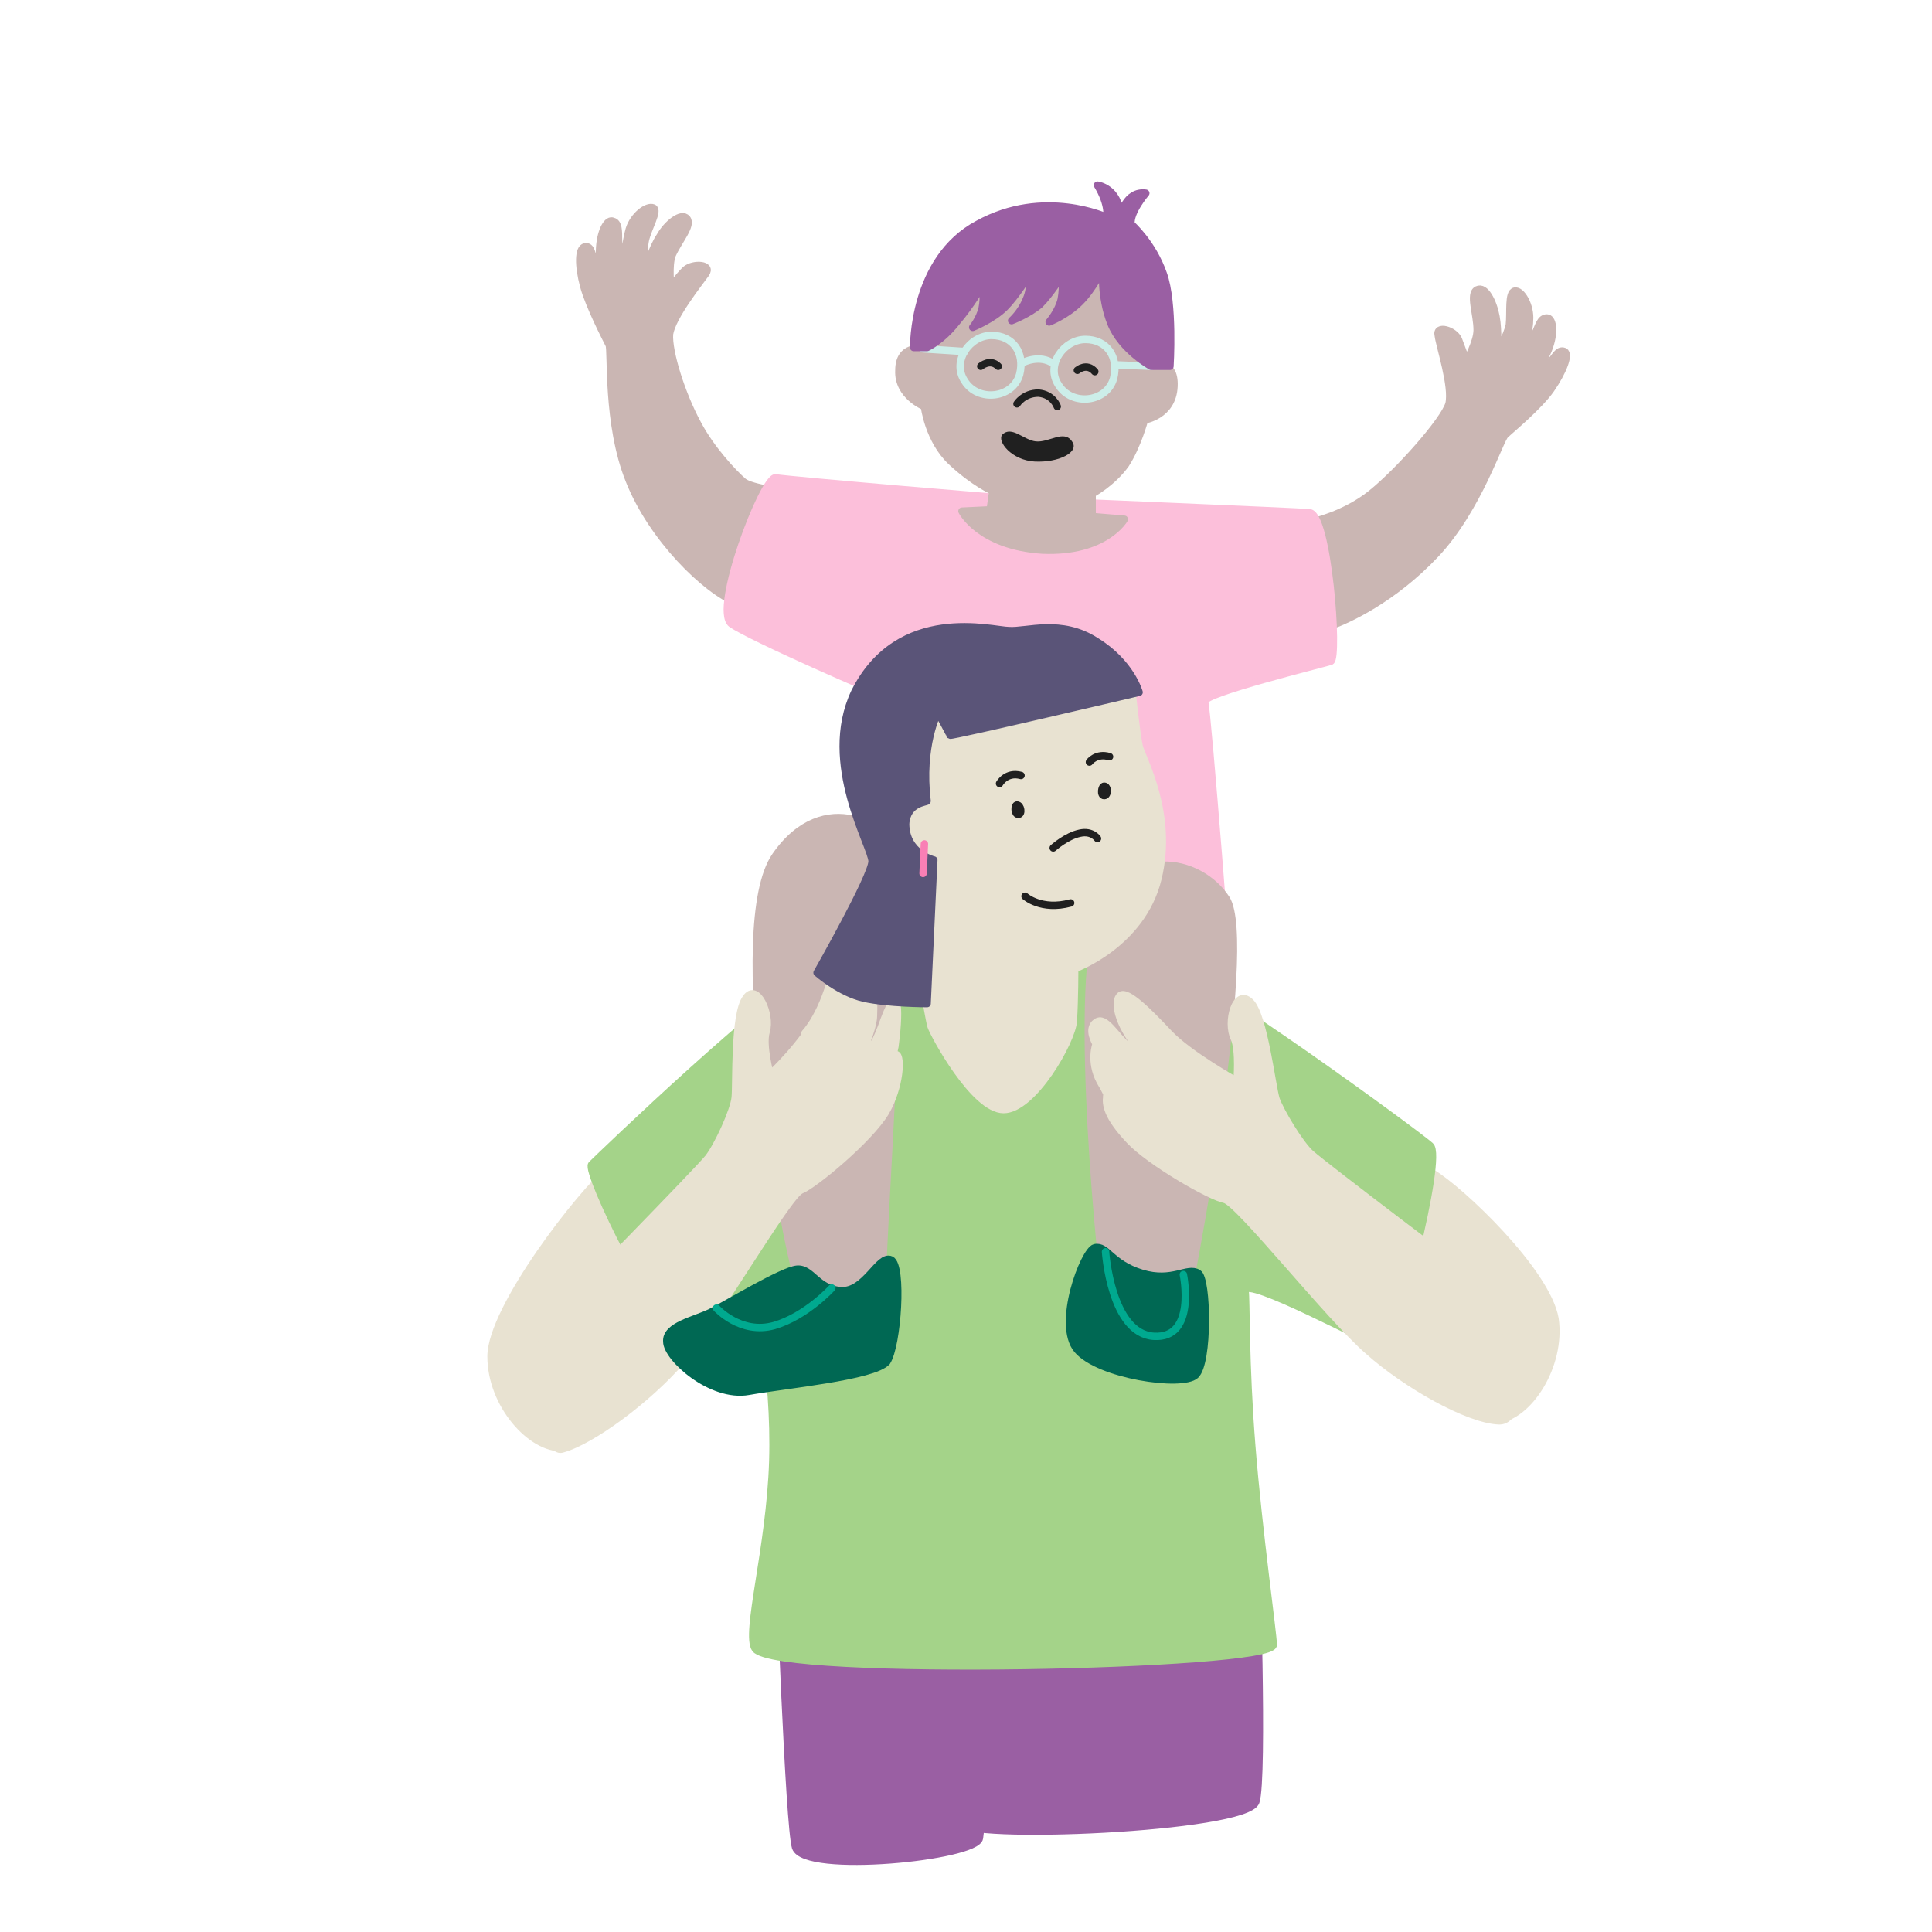 <?xml version="1.0" encoding="utf-8"?>
<!-- Generator: Adobe Illustrator 26.0.2, SVG Export Plug-In . SVG Version: 6.00 Build 0)  -->
<svg version="1.1" id="Layer_1" xmlns="http://www.w3.org/2000/svg" xmlns:xlink="http://www.w3.org/1999/xlink" x="0px" y="0px"
	 viewBox="0 0 144 144" style="enable-background:new 0 0 144 144;" xml:space="preserve">
<style type="text/css">
	.st0{fill:#9A5FA3;stroke:#9A5FA3;stroke-width:0.553;stroke-linecap:round;stroke-linejoin:round;stroke-miterlimit:10;}
	.st1{fill:#E8E2D1;stroke:#E8E2D1;stroke-width:0.553;stroke-linecap:round;stroke-linejoin:round;stroke-miterlimit:10;}
	.st2{fill:#CAB6B3;stroke:#CAB6B3;stroke-width:0.553;stroke-linecap:round;stroke-linejoin:round;stroke-miterlimit:10;}
	.st3{fill:#FCBFDA;stroke:#FCBFDA;stroke-width:0.52;stroke-linecap:round;stroke-linejoin:round;stroke-miterlimit:10;}
	.st4{fill:#A4D389;stroke:#A4D389;stroke-width:0.553;stroke-linecap:round;stroke-linejoin:round;stroke-miterlimit:10;}
	.st5{fill:#006853;stroke:#006853;stroke-width:0.553;stroke-linecap:round;stroke-linejoin:round;stroke-miterlimit:10;}
	.st6{fill:none;stroke:#00A98F;stroke-width:0.553;stroke-linecap:round;stroke-linejoin:round;stroke-miterlimit:10;}
	.st7{fill:none;stroke:#CCEEE9;stroke-width:0.553;stroke-linecap:round;stroke-linejoin:round;stroke-miterlimit:10;}
	.st8{fill:none;stroke:#202020;stroke-width:0.553;stroke-linecap:round;stroke-linejoin:round;stroke-miterlimit:10;}
	.st9{fill:#202020;}
	.st10{fill:#5A5478;stroke:#5A5478;stroke-width:0.553;stroke-linecap:round;stroke-linejoin:round;stroke-miterlimit:10;}
	.st11{fill:none;stroke:#F97FB5;stroke-width:0.553;stroke-linecap:round;stroke-linejoin:round;stroke-miterlimit:10;}
</style>
<path class="st0" d="M58.1,116.4c0,0,0.7,19.7,1.2,21.3c0.7,2,13.5,0.7,13.7-0.7c0.2-1.4,2.3-20.6,2.3-20.6"/>
<path class="st0" d="M93.6,115.1c0,0,0.6,17.5,0,19.2c-0.7,2-22,2.9-22.2,1.5c-0.2-1.4,5-20.6,5-20.6"/>
<path class="st1" d="M106.7,87.4c2.2,1.3,8.6,7.4,9.2,10.9c0.5,3.5-2,7.3-4.3,7.5c-2.3,0.2-10-9.4-10-9.4S104.1,86.2,106.7,87.4z"/>
<path class="st1" d="M45.4,87.2c-2,1.6-8.8,10.3-8.8,13.9c0,3.6,3,6.9,5.3,6.8c2-0.1,10.3-10.9,10.3-10.9S47.7,85.4,45.4,87.2z"/>
<path class="st2" d="M97.8,38.9c0,0,2.4-0.5,4.4-2.1c2-1.6,5.4-5.4,5.8-6.7c0.3-1.3-0.7-4.3-0.8-5.1c-0.2-0.8,1.2-0.4,1.5,0.3
	c0.3,0.8,0.6,1.6,0.6,1.6s0.8-1.4,0.8-2.3c0-1.2-0.6-2.7,0-3c0.6-0.3,1.2,0.9,1.4,2c0.2,1.1,0.1,2.5,0.1,2.5s0.7-0.9,0.9-1.9
	c0.1-0.9-0.1-2.4,0.4-2.5c0.5-0.1,1.2,1.1,1.1,2.2c0,1-0.7,2.6-0.7,2.6s0.8-1,1.1-1.6c0.3-0.6,0.4-1.2,0.9-1.2
	c0.4,0,0.6,0.9,0.2,2.1c-0.4,1.2-1.2,2.1-1.2,2.1s0.6-0.4,1.2-0.9c0.4-0.3,0.6-1,1.1-0.8c0.4,0.2-0.1,1.5-1,2.8
	c-0.9,1.3-3.1,3.1-3.4,3.4c-0.4,0.3-2,5.5-5.2,8.9c-3.2,3.4-6.6,4.9-7.7,5.3C98,47.1,96.7,39.4,97.8,38.9z"/>
<path class="st2" d="M58.7,36.7c0,0-2.7-0.3-3.3-0.8c-0.7-0.6-2.4-2.4-3.4-4.3c-1.2-2.2-2.2-5.4-2.1-6.7c0.2-1.3,2.2-3.8,2.7-4.5
	c0.5-0.7-0.9-0.8-1.5-0.3c-0.6,0.6-1.1,1.3-1.1,1.3s-0.2-1.6,0.1-2.4c0.5-1.1,1.5-2.2,1.1-2.7c-0.4-0.5-1.5,0.4-2,1.3
	c-0.6,0.9-1,2.3-1,2.3s-0.3-1.1-0.1-2c0.2-0.9,1-2.2,0.6-2.4c-0.5-0.2-1.5,0.6-1.8,1.6c-0.3,1-0.4,2.7-0.4,2.7s-0.4-1.2-0.4-1.9
	c0-0.7,0-1.3-0.4-1.4c-0.4-0.2-0.9,0.6-1,1.9c-0.1,1.3,0.3,2.4,0.3,2.4s-0.4-0.6-0.7-1.3c-0.2-0.5-0.2-1.2-0.7-1.1
	c-0.5,0.1-0.5,1.4-0.1,2.9c0.4,1.5,1.7,4,1.9,4.4c0.2,0.4-0.2,5.9,1.5,10.1c1.7,4.3,5.7,8.2,8,9.1C56,45.3,59.5,37.5,58.7,36.7z"/>
<path class="st3" d="M91.7,75.8c0-1.4-1.7-22.9-1.9-23.5c-0.2-0.6,8.8-2.8,9.4-3c0.6-0.3-0.2-11-1.6-11.1
	c-1.3-0.1-18.4-0.8-20.2-0.9c-1.8-0.1-18.3-1.5-19.6-1.7c-0.9-0.1-4.7,9.8-3.3,10.9c1.4,1,11,5.2,12.4,5.7L63.3,76L91.7,75.8z"/>
<path class="st4" d="M61,72.4C58,73.4,44.6,86.3,44.1,86.8c-0.5,0.5,5.3,12.5,6.8,11.9c1.6-0.7,5-2.8,5.3-2.9
	c0.2,0,1.6,6.6,1.4,13.1c-0.2,6.5-2.1,12.9-1.3,14c1.7,2.1,38.6,1.3,38.6-0.3c0-0.8-1.1-8.5-1.6-14.8c-0.5-6.2-0.4-11-0.5-11.6
	c-0.1-1.2,9.5,4,10.3,4.2c0.8,0.2,4.5-14.2,3.5-15c-1-0.9-16.7-12.4-20.2-13.6C83,70.7,63.9,71.5,61,72.4z"/>
<path class="st2" d="M66.8,64.1c-0.3-2.5-5.4-5.5-9-0.3c-3.6,5.2,0.6,28.3,1.7,31.7c1.1,3.3,6.2,2,6.3-0.8
	C65.8,91.8,67.4,68.8,66.8,64.1z"/>
<path class="st2" d="M91.4,67c2.1,3.3-2.6,28.9-3.4,31.8c-0.8,3-5.1,0.6-5.5-1.7c-0.4-2.3-2.5-23-0.6-28.6
	C83.9,62.9,89.4,63.9,91.4,67z"/>
<path class="st1" d="M61.1,75.4c-1.2,2.4-3.7,4.7-3.7,4.7s-0.6-2.2-0.3-3.2c0.4-1.3-0.7-3.7-1.5-2.5c-0.9,1.2-0.7,6.4-0.8,7.4
	c-0.1,1-1.3,3.6-2,4.5c-0.8,1-10.6,11-11.2,11.6c-2.5,1.6-1.3,10.6,0.3,10.1c2.2-0.6,6.4-3.7,8.9-6.6c2.5-2.9,7.9-12.3,8.9-12.7
	c1-0.4,5.1-3.8,6.3-5.8c1.1-1.9,1.2-4.2,0.8-4.3"/>
<path class="st5" d="M81.6,93c-0.8,0.2-2.9,5.7-1.3,7.6c1.6,1.9,7.8,2.8,8.8,1.9c1-0.9,0.9-7.2,0.2-7.6c-0.8-0.5-1.9,0.7-4.2,0
	C82.8,94.2,82.5,92.8,81.6,93z"/>
<path class="st6" d="M82.4,93.3c0,0,0.4,6.1,3.6,6.3c3.2,0.2,2.2-4.6,2.2-4.6"/>
<path class="st5" d="M66.4,93.9c-0.9-0.4-1.9,2.4-3.7,2.3c-1.8-0.1-2.2-1.7-3.3-1.6c-1.1,0.1-5.2,2.6-6.4,3.2
	c-1.2,0.6-3.4,1-3.3,2.2c0,1.2,3.3,4.2,6.1,3.7c2.8-0.5,9.3-1.1,10.3-2.2C66.9,100.3,67.3,94.3,66.4,93.9z"/>
<path class="st6" d="M53.4,97.5c0,0,1.8,2,4.3,1.3C60.1,98.1,62,96,62,96"/>
<path class="st2" d="M68.7,26c0,0-1.7-0.3-1.7,1.6c-0.1,1.9,1.9,2.7,1.9,2.7s0.3,2.5,2,4.1c1.7,1.6,3.1,2.2,3.1,2.2L73.8,38
	l-2.1,0.1c0,0,1.3,2.6,6,2.9c4.7,0.2,6.1-2.3,6.1-2.3l-2.4-0.2l0-1.7c0,0,1.5-0.8,2.5-2.2c0.9-1.4,1.4-3.3,1.4-3.3s2.1-0.3,2.2-2.5
	c0.1-2.1-1.6-1.5-1.6-1.5s1.3-7.2-3.7-9c-5-1.8-8.9-0.4-10.7,1.3C69.7,21.3,68.7,26,68.7,26z"/>
<g>
	<path class="st7" d="M73.9,25c-1.6,0-3,1.9-2,3.4c1,1.6,3.6,1.3,4.1-0.5C76.4,26.3,75.5,25,73.9,25z"/>
	<path class="st7" d="M80.9,25.3c-1.6,0-3,1.9-2,3.4c1,1.6,3.6,1.3,4.1-0.5C83.4,26.6,82.5,25.3,80.9,25.3z"/>
	<line class="st7" x1="68.8" y1="26" x2="71.9" y2="26.2"/>
	<line class="st7" x1="83.3" y1="27.2" x2="85.8" y2="27.3"/>
	<path class="st7" d="M76.3,27c0,0,1.2-0.6,2.2,0.1"/>
</g>
<path class="st8" d="M73.1,27.3c0,0,0.7-0.6,1.3,0"/>
<path class="st8" d="M80.3,27.6c0,0,0.7-0.6,1.3,0.1"/>
<path class="st8" d="M75.8,30.1c0,0,0.5-0.8,1.6-0.8c1.1,0.1,1.4,1,1.4,1"/>
<path class="st9" d="M74.7,32.4c-0.4,0.5,0.7,1.9,2.4,2c1.8,0.1,3.4-0.7,2.8-1.5c-0.6-0.9-1.7,0.1-2.7,0
	C76.3,32.8,75.4,31.7,74.7,32.4z"/>
<path class="st1" d="M69.4,76.5c0.2,0.6,3.2,6.2,5.4,6.2c2.2,0,5.1-5.1,5.2-6.6c0.1-1.7,0.1-3.9,0.1-3.9s5-1.8,6.2-6.7
	c1.2-4.9-1.2-9-1.4-9.9c-0.2-0.9-0.5-3.8-0.5-3.8c0.2-1.1-11.7-7.2-17.4-0.4s0.1,11.3,0.6,14.1C67.9,68.2,69.2,75.9,69.4,76.5z"/>
<path class="st1" d="M63.3,80.4c0,0,1.5-1.2,2.6-4.4c1.2-3.2,1.1-0.2,0.8,2c-0.2,1.3-2.2,4.2-2.2,4.2"/>
<path class="st1" d="M61.8,78.7c0,0,1.4-1.4,2.2-5c0.8-3.6,1.2-0.4,1.1,2c0,1.4-1.8,4.7-1.8,4.7"/>
<path class="st1" d="M60,77c0,0,1.4-1.4,2.2-5c0.8-3.6,1.2-0.4,1.1,2c0,1.4-1.8,4.7-1.8,4.7"/>
<path class="st1" d="M82,80.6c-0.8-1.5-0.3-2.8-0.3-2.8s-0.7-1.1,0-1.6c0.7-0.5,1.4,1,2.5,1.9c1.2,1,3,2.2,3,2.2s-1.2-0.7-2.4-2.2
	c-1.5-1.8-1.8-3.5-1.3-3.9c0.5-0.4,2.1,1.2,3.6,2.8c1.5,1.6,5.1,3.6,5.1,3.6s0.2-2.3-0.2-3.2c-0.6-1.2,0.1-3.8,1.2-2.7
	c1,1,1.6,6.2,1.9,7.2c0.3,0.9,1.8,3.4,2.6,4.1c1,0.9,12.1,9.3,12.8,9.8c1.6,1.1,3.9,10.2,1.2,10.1c-2.3-0.1-6.9-2.7-9.7-5.2
	c-2.9-2.5-9.6-11-10.7-11.3c-1.1-0.2-5.6-2.8-7.1-4.4c-1.7-1.8-1.8-2.7-1.7-3.3C82.4,81.7,82.9,82.1,82,80.6z"/>
<path class="st8" d="M75.8,60c-0.2,0-0.2,0.7,0.1,0.7C76.2,60.7,76.1,60,75.8,60z"/>
<path class="st8" d="M82.3,58.6c-0.2,0-0.3,0.7,0,0.7C82.6,59.3,82.6,58.6,82.3,58.6z"/>
<path class="st10" d="M69.1,59.7c0,0.1-1.5,0.1-1.6,1.7c0,2.2,2.1,2.7,2.1,2.7l-0.5,10.7c0,0-2.9,0-4.7-0.4
	c-1.8-0.4-3.5-1.9-3.5-1.9s4.1-7.2,4.1-8.3c0-1.1-3.8-7.3-1.3-12.6C67,45,74,47,75.2,47c1.3,0.1,3.9-0.9,6.5,0.8
	c2.6,1.6,3.2,3.8,3.2,3.8s-14,3.3-14.1,3.2c0-0.1-0.9-1.7-0.9-1.7S68.6,55.6,69.1,59.7z"/>
<line class="st11" x1="68.9" y1="62.9" x2="68.8" y2="65.1"/>
<path class="st8" d="M74.5,58.4c0,0,0.5-0.9,1.6-0.6"/>
<path class="st8" d="M81.2,56.8c0,0,0.5-0.7,1.5-0.4"/>
<path class="st8" d="M78.5,63.2c0,0,1-0.9,2-1.1c0.9-0.2,1.3,0.4,1.3,0.4"/>
<path class="st8" d="M76.4,66.8c0,0,1.2,1.1,3.4,0.5"/>
<path class="st0" d="M68.1,25.9c0,0-0.1-6.6,4.8-9.2c4.9-2.7,9.6-0.5,9.6-0.5s0.2-0.9-0.7-2.4c0,0,1.6,0.2,1.7,2.3
	c0,0,0.4-1.9,1.9-1.7c0,0-1.2,1.4-1.1,2.3c0,0,1.6,1.4,2.4,3.7c0.8,2.2,0.5,6.9,0.5,6.9l-1.4,0c0,0-2.2-1.2-3-3.2
	c-0.8-2-0.6-4.1-0.6-4.1s-0.7,1.5-1.7,2.5c-1,1-2.3,1.5-2.3,1.5s0.7-0.8,0.9-1.7c0.2-1.1,0-1.7,0-1.7s-0.8,1.3-1.6,2.1
	c-0.8,0.7-2.1,1.2-2.1,1.2s0.7-0.6,1.1-1.6c0.4-0.9,0.2-1.8,0.2-1.8s-1,1.6-1.8,2.4c-0.9,0.9-2.4,1.5-2.4,1.5s0.5-0.6,0.7-1.4
	c0.2-0.9,0-1.7,0-1.7s-0.8,1.4-1.9,2.7c-1.1,1.4-2.2,1.9-2.2,1.9L68.1,25.9z"/>
</svg>
